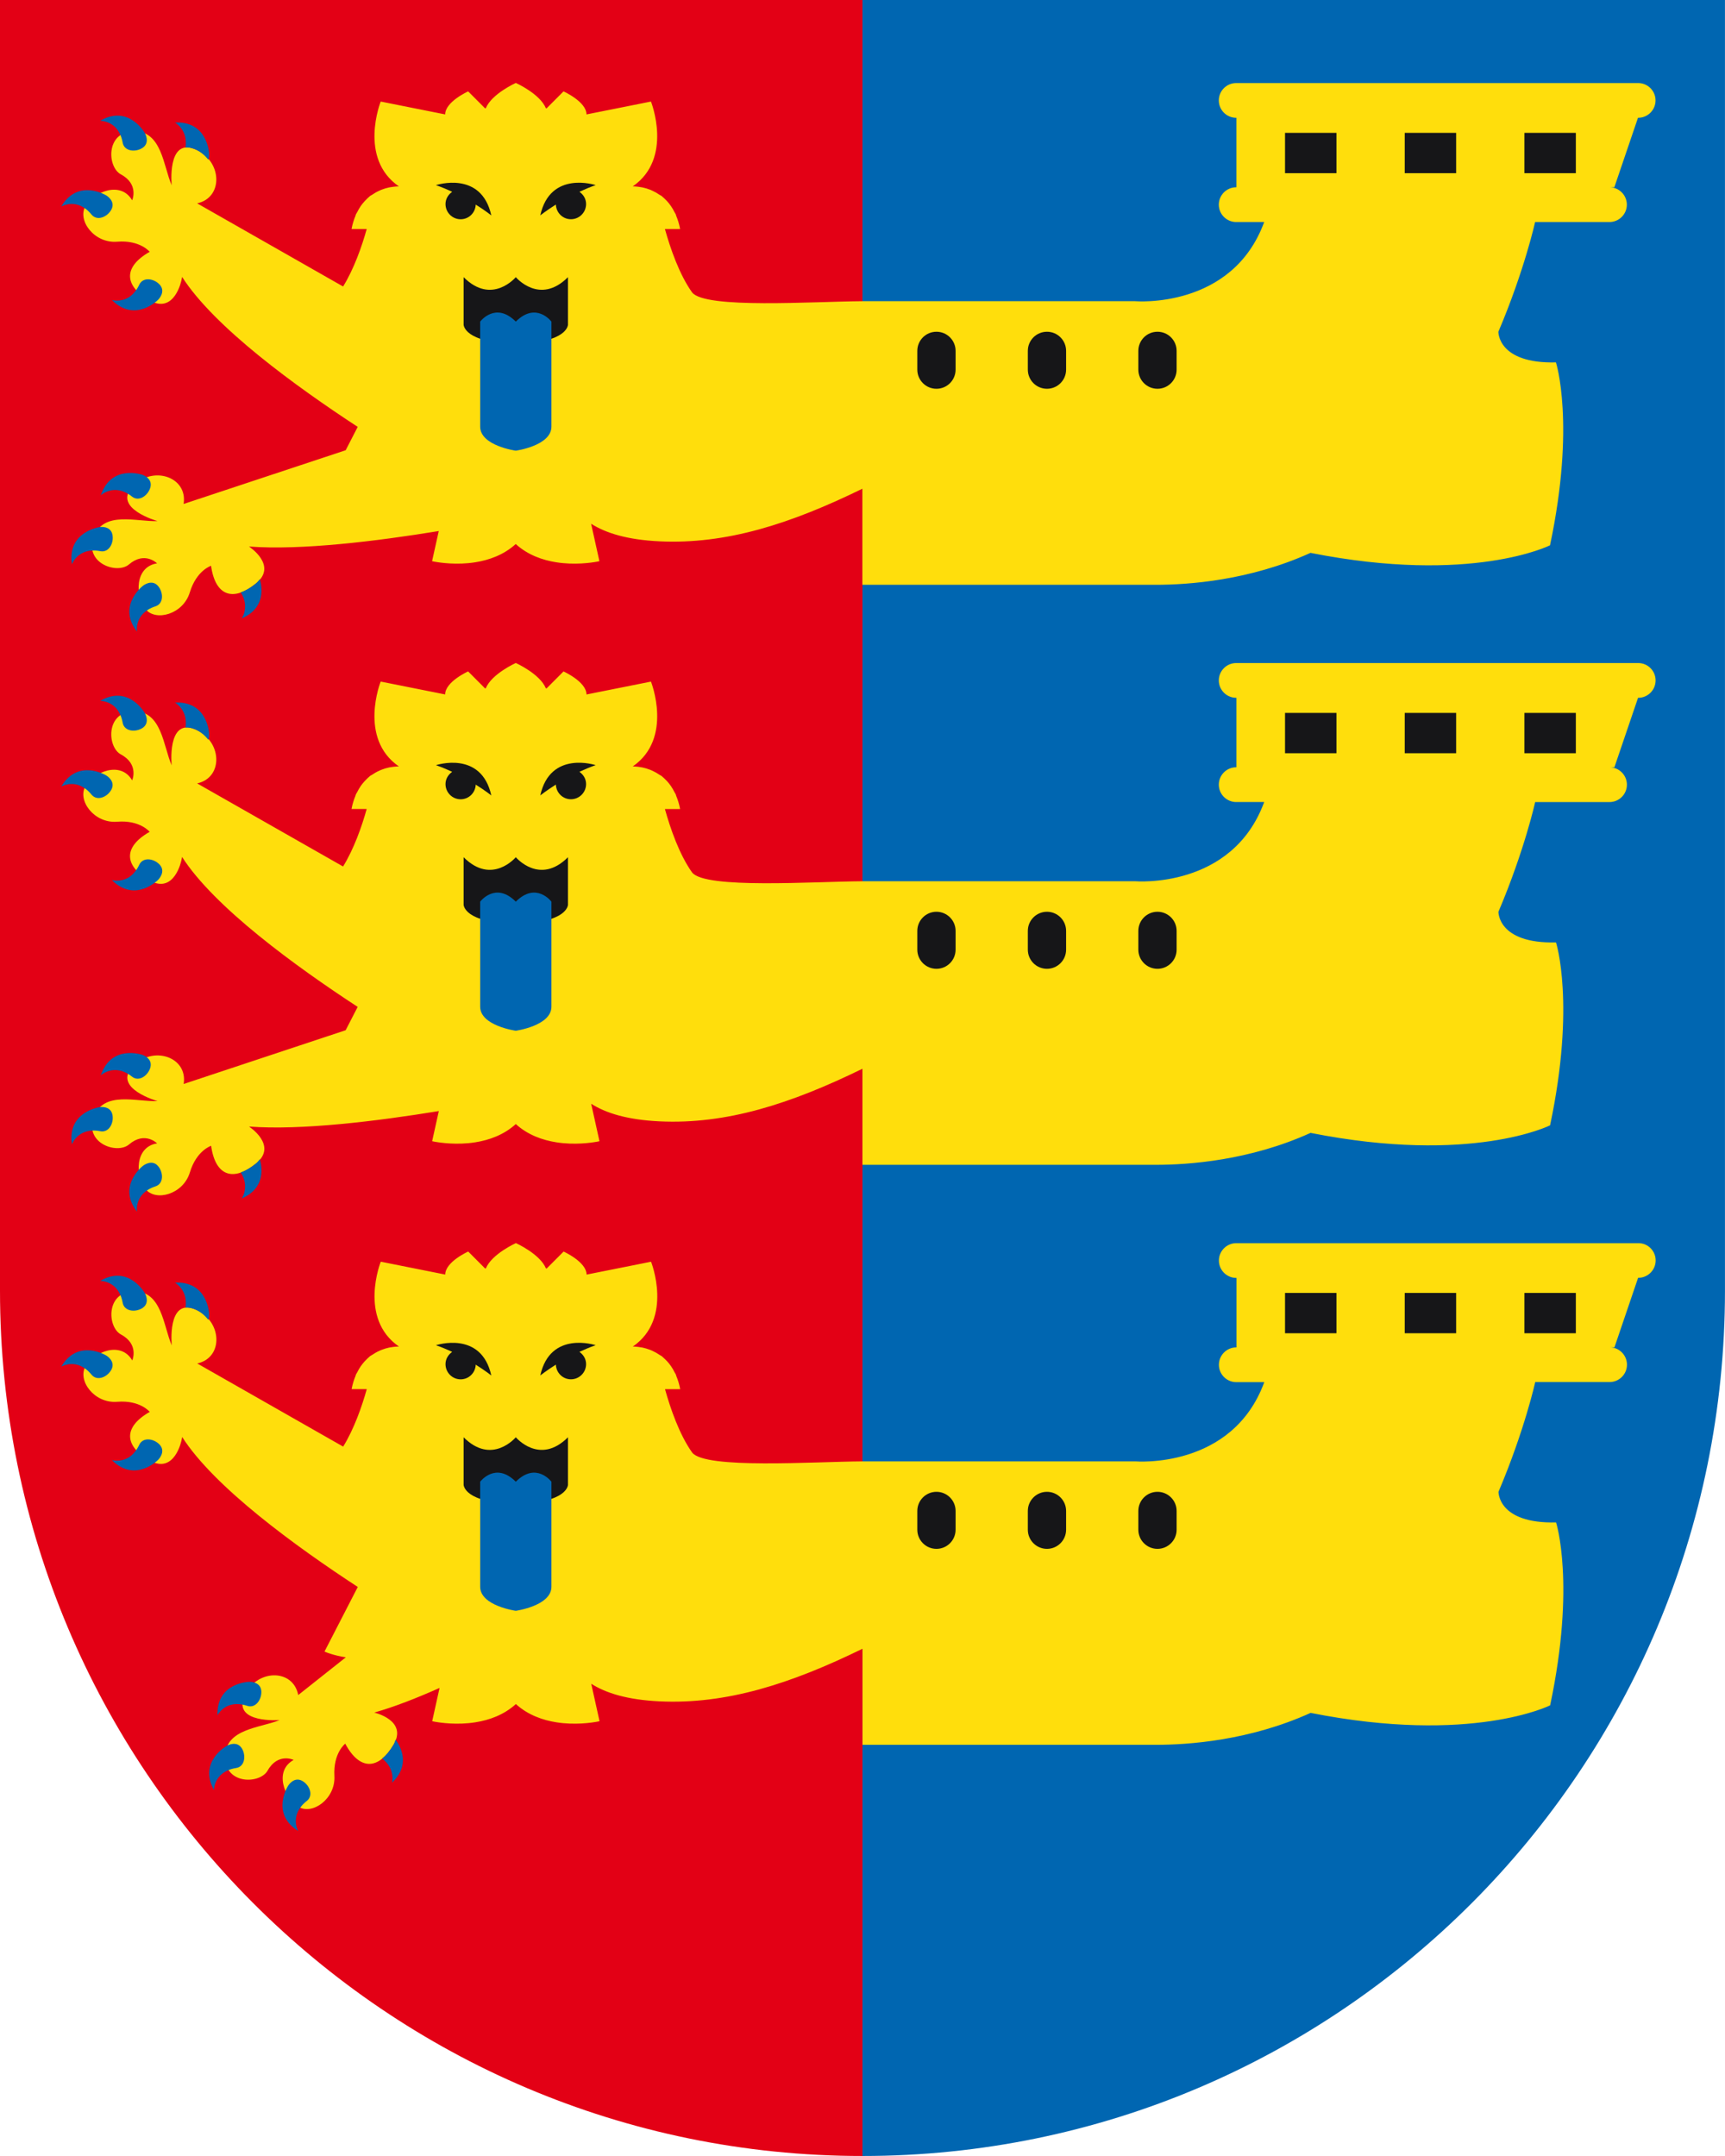 <?xml version="1.0" encoding="utf-8"?>
<!-- Generator: Adobe Illustrator 27.5.0, SVG Export Plug-In . SVG Version: 6.00 Build 0)  -->
<svg version="1.1" id="Ebene_1" xmlns="http://www.w3.org/2000/svg" xmlns:xlink="http://www.w3.org/1999/xlink" x="0px" y="0px"
	 viewBox="0 0 56.693 70.866" style="enable-background:new 0 0 56.693 70.866;" xml:space="preserve">
<style type="text/css">
	.st0{fill:#E30015;}
	.st1{fill:#0066B1;}
	.st2{fill:#FFDE0C;}
	.st3{fill:#161618;}
</style>
<path class="st0" d="M0,0v42.421c0,15.71,12.691,28.445,28.346,28.445V0H0z"/>
<path class="st1" d="M28.346,0v70.866c15.655,0,28.346-12.735,28.346-28.445V0H28.346z"/>
<path class="st2" d="M54.414,41.43c0,0.315-0.256,0.571-0.571,0.571h-0.006l-0.777,2.284h-0.16c0.315,0,0.571,0.256,0.571,0.571
	s-0.256,0.571-0.571,0.571h-2.444c0,0-0.351,1.59-1.207,3.607c0,0,0,0,0,0c0,0-0.027,1.052,1.892,1.007c0,0,0.65,2.022-0.195,6.012
	c0,0-2.574,1.298-7.868,0.249c-0.001,0-0.002-0.001-0.003-0.001c-2.007,0.91-4.008,1.05-5.09,1.05c-1.371,0-9.638,0-9.638,0v-3.158
	l0,0c-2.364,1.156-4.476,1.834-6.673,1.729c-1.049-0.05-1.758-0.269-2.243-0.578l0.273,1.231c0,0-0.425,0.099-0.981,0.078
	c-0.139-0.005-0.286-0.018-0.437-0.042c-0.452-0.071-0.937-0.241-1.332-0.6c-0.395,0.36-0.88,0.529-1.332,0.6
	c-0.151,0.024-0.298,0.037-0.437,0.042c-0.556,0.021-0.981-0.078-0.981-0.078l0.242-1.094c-0.763,0.34-1.5,0.628-2.147,0.81
	c0,0,1.113,0.252,0.633,1.061c-0.48,0.809-1.1,0.871-1.586-0.039c0,0-0.398,0.305-0.356,1.061s-0.728,1.297-1.185,1.012
	c-0.457-0.285-0.81-1.176-0.154-1.539c0,0-0.519-0.246-0.855,0.35c-0.252,0.447-1.403,0.472-1.397-0.455
	c0.006-0.927,1.159-0.943,1.792-1.205c0,0-1.537,0.121-1.165-0.776s1.604-0.938,1.775-0.046l1.564-1.24
	c-0.179-0.028-0.342-0.066-0.463-0.104c-0.148-0.045-0.238-0.084-0.238-0.084l1.094-2.125c-2.029-1.326-4.718-3.279-5.771-4.929
	l-0.022,0.11c0,0-0.225,1.126-1.045,0.663c-0.82-0.463-0.898-1.086,0.001-1.598c0,0-0.314-0.393-1.069-0.332
	c-0.755,0.061-1.314-0.701-1.04-1.168c0.274-0.467,1.156-0.843,1.535-0.192c0,0,0.233-0.528-0.371-0.852
	c-0.453-0.243-0.505-1.401,0.421-1.417c0.927-0.016,0.971,1.143,1.248,1.775c0,0-0.158-1.544,0.748-1.192
	c0.906,0.353,0.977,1.592,0.089,1.786v0l4.796,2.733c0.357-0.577,0.619-1.326,0.776-1.89h-0.498c0.03-0.166,0.076-0.306,0.129-0.435
	c0.006-0.013,0.008-0.032,0.013-0.044c0.013-0.03,0.031-0.05,0.045-0.078c0.034-0.067,0.068-0.13,0.107-0.186
	c0.024-0.035,0.048-0.068,0.074-0.099c0.042-0.052,0.086-0.099,0.131-0.142c0.025-0.023,0.048-0.048,0.074-0.069
	c0.011-0.01,0.023-0.023,0.034-0.032c0.02-0.015,0.039-0.021,0.059-0.034c0.079-0.054,0.156-0.099,0.234-0.134
	c0.025-0.011,0.048-0.024,0.073-0.033c0.095-0.037,0.185-0.064,0.265-0.08c0.02-0.004,0.031-0.005,0.05-0.008
	c0.066-0.012,0.12-0.019,0.164-0.021c0.02-0.001,0.027-0.002,0.042-0.003c0.037-0.001,0.062-0.001,0.062-0.001
	c-1.341-0.925-0.598-2.789-0.598-2.789s2.115,0.422,2.119,0.423c0-0.418,0.755-0.757,0.755-0.757l0.556,0.558l0.024-0.004
	c0.194-0.474,0.987-0.831,0.987-0.831s0.793,0.357,0.987,0.831l0.025,0.004l0.556-0.557c0,0,0.754,0.339,0.755,0.757
	c0.002-0.001,2.119-0.423,2.119-0.423s0.742,1.864-0.599,2.789c0,0,0.026,0,0.063,0.001c0.014,0,0.021,0.001,0.041,0.003
	c0.044,0.003,0.098,0.01,0.164,0.021c0.018,0.003,0.03,0.004,0.049,0.008c0.08,0.016,0.17,0.043,0.265,0.08
	c0.025,0.01,0.048,0.022,0.073,0.033c0.078,0.035,0.156,0.08,0.234,0.134c0.02,0.014,0.04,0.019,0.06,0.034
	c0.012,0.009,0.023,0.022,0.035,0.032c0.025,0.021,0.049,0.045,0.074,0.068c0.046,0.043,0.089,0.09,0.132,0.142
	c0.026,0.032,0.049,0.065,0.073,0.1c0.039,0.056,0.074,0.119,0.107,0.186c0.014,0.028,0.032,0.048,0.045,0.078
	c0.005,0.013,0.008,0.031,0.013,0.045c0.053,0.129,0.099,0.269,0.129,0.435h-0.499c0.174,0.627,0.472,1.495,0.894,2.086
	c0.435,0.547,3.988,0.297,5.599,0.287h8.96c0,0,3.191,0.274,4.242-2.604h-0.92c-0.315,0-0.571-0.256-0.571-0.571
	s0.256-0.571,0.571-0.571h0.006v-2.284h-0.006c-0.315,0-0.571-0.256-0.571-0.571c0-0.315,0.256-0.571,0.571-0.571h13.215
	C54.158,40.859,54.414,41.115,54.414,41.43z M53.843,21.794H40.628c-0.315,0-0.571,0.256-0.571,0.571s0.256,0.571,0.571,0.571h0.006
	v2.284h-0.006c-0.315,0-0.571,0.256-0.571,0.571s0.256,0.571,0.571,0.571h0.92c-1.051,2.878-4.242,2.604-4.242,2.604h-8.96
	c-1.611,0.01-5.165,0.26-5.599-0.287c-0.422-0.591-0.72-1.458-0.894-2.086h0.499c-0.03-0.166-0.076-0.306-0.129-0.435
	c-0.005-0.013-0.008-0.032-0.013-0.045c-0.013-0.03-0.031-0.05-0.045-0.078c-0.034-0.067-0.068-0.129-0.107-0.186
	c-0.024-0.035-0.048-0.068-0.073-0.1c-0.042-0.052-0.086-0.099-0.132-0.142c-0.025-0.023-0.048-0.048-0.074-0.068
	c-0.012-0.01-0.023-0.023-0.035-0.032c-0.02-0.015-0.04-0.02-0.06-0.034c-0.078-0.054-0.156-0.099-0.234-0.134
	c-0.025-0.011-0.048-0.024-0.073-0.033c-0.095-0.037-0.185-0.064-0.265-0.08c-0.02-0.004-0.031-0.005-0.049-0.008
	c-0.066-0.012-0.121-0.019-0.164-0.021c-0.02-0.001-0.027-0.002-0.041-0.003c-0.037-0.001-0.063-0.001-0.063-0.001
	c1.341-0.925,0.599-2.789,0.599-2.789s-2.118,0.422-2.119,0.423c0-0.418-0.755-0.757-0.755-0.757l-0.556,0.557l-0.025-0.004
	c-0.194-0.474-0.987-0.831-0.987-0.831s-0.793,0.357-0.987,0.831l-0.024,0.004l-0.556-0.558c0,0-0.754,0.339-0.755,0.757
	c-0.004-0.001-2.119-0.423-2.119-0.423s-0.742,1.864,0.598,2.789c0,0-0.026,0-0.062,0.001c-0.014,0-0.021,0.001-0.042,0.003
	c-0.044,0.003-0.098,0.01-0.164,0.021c-0.018,0.003-0.03,0.004-0.05,0.008c-0.08,0.016-0.17,0.043-0.265,0.08
	c-0.025,0.01-0.048,0.022-0.073,0.033c-0.078,0.035-0.155,0.08-0.234,0.134c-0.02,0.014-0.04,0.019-0.059,0.034
	c-0.012,0.009-0.023,0.022-0.034,0.032c-0.026,0.021-0.05,0.045-0.074,0.069c-0.045,0.043-0.089,0.09-0.131,0.142
	c-0.026,0.031-0.049,0.065-0.074,0.099c-0.038,0.057-0.073,0.119-0.107,0.186c-0.014,0.028-0.032,0.048-0.045,0.078
	c-0.005,0.013-0.008,0.031-0.013,0.044c-0.053,0.129-0.099,0.27-0.129,0.435h0.498c-0.156,0.564-0.419,1.313-0.776,1.89L6.479,25.75
	v0c0.888-0.194,0.817-1.433-0.089-1.786c-0.906-0.353-0.748,1.192-0.748,1.192c-0.277-0.631-0.322-1.79-1.248-1.775
	c-0.927,0.016-0.875,1.174-0.421,1.417c0.604,0.324,0.371,0.852,0.371,0.852c-0.379-0.652-1.261-0.275-1.535,0.192
	c-0.274,0.467,0.285,1.229,1.04,1.168c0.755-0.061,1.069,0.332,1.069,0.332c-0.898,0.512-0.821,1.134-0.001,1.598
	c0.82,0.463,1.045-0.663,1.045-0.663l0.022-0.11c1.054,1.65,3.742,3.602,5.771,4.929l-0.395,0.767L6.036,35.63
	c0.145-0.897-1.026-1.281-1.684-0.566c-0.657,0.715,0.828,1.129,0.828,1.129c-0.685,0.029-1.772-0.351-2.096,0.518
	s0.766,1.24,1.156,0.907c0.52-0.445,0.923-0.036,0.923-0.036c-0.741,0.117-0.715,1.074-0.383,1.499
	c0.332,0.424,1.24,0.181,1.46-0.544c0.219-0.725,0.698-0.875,0.698-0.875c0.145,1.022,0.749,1.176,1.477,0.581
	c0.728-0.595-0.231-1.214-0.231-1.214c1.719,0.131,4.22-0.179,6.238-0.509l-0.22,0.991c0,0,0.425,0.099,0.981,0.078
	c0.139-0.005,0.286-0.018,0.437-0.042c0.452-0.071,0.937-0.241,1.332-0.6c0.395,0.36,0.88,0.529,1.332,0.6
	c0.151,0.024,0.298,0.037,0.437,0.042c0.556,0.021,0.981-0.078,0.981-0.078l-0.273-1.231c0.485,0.309,1.194,0.528,2.243,0.578
	c2.198,0.106,4.31-0.573,6.673-1.729l0,0v3.158c0,0,8.268,0,9.638,0c1.082,0,3.084-0.14,5.09-1.05c0.001,0,0.002,0.001,0.003,0.001
	c5.294,1.049,7.868-0.249,7.868-0.249c0.845-3.99,0.195-6.012,0.195-6.012c-1.919,0.046-1.892-1.007-1.892-1.007c0,0,0,0,0,0
	c0.857-2.017,1.207-3.607,1.207-3.607h2.444c0.315,0,0.571-0.256,0.571-0.571s-0.256-0.571-0.571-0.571h0.16l0.777-2.284h0.006
	c0.315,0,0.571-0.256,0.571-0.571S54.158,21.794,53.843,21.794z M3.85,7.945c0.755-0.061,1.069,0.332,1.069,0.332
	C4.021,8.789,4.098,9.411,4.918,9.875s1.045-0.663,1.045-0.663l0.022-0.11c1.054,1.65,3.742,3.602,5.771,4.929l-0.395,0.768
	l-5.327,1.766c0.145-0.897-1.026-1.281-1.684-0.566c-0.657,0.715,0.828,1.129,0.828,1.129c-0.685,0.029-1.772-0.351-2.096,0.518
	c-0.324,0.868,0.766,1.24,1.156,0.907c0.52-0.445,0.923-0.036,0.923-0.036c-0.741,0.117-0.715,1.074-0.383,1.499
	c0.332,0.424,1.24,0.181,1.46-0.544s0.698-0.875,0.698-0.875c0.145,1.022,0.749,1.176,1.477,0.581
	c0.728-0.595-0.231-1.214-0.231-1.214c1.719,0.131,4.22-0.179,6.238-0.509l-0.22,0.991c0,0,0.425,0.099,0.981,0.078
	c0.139-0.005,0.286-0.018,0.437-0.042c0.452-0.071,0.937-0.241,1.332-0.6c0.395,0.36,0.88,0.529,1.332,0.6
	c0.151,0.024,0.298,0.037,0.437,0.042c0.556,0.021,0.981-0.078,0.981-0.078l-0.273-1.231c0.485,0.309,1.194,0.528,2.243,0.578
	c2.198,0.106,4.31-0.573,6.673-1.729l0,0v3.158c0,0,8.268,0,9.638,0c1.082,0,3.084-0.14,5.09-1.05c0.001,0,0.002,0.001,0.003,0.001
	c5.294,1.049,7.868-0.249,7.868-0.249c0.845-3.99,0.195-6.012,0.195-6.012c-1.919,0.046-1.892-1.007-1.892-1.007c0,0,0,0,0,0
	c0.857-2.017,1.207-3.607,1.207-3.607h2.444c0.315,0,0.571-0.256,0.571-0.571s-0.256-0.571-0.571-0.571h0.16l0.777-2.284h0.006
	c0.315,0,0.571-0.256,0.571-0.571s-0.256-0.571-0.571-0.571H40.628c-0.315,0-0.571,0.256-0.571,0.571s0.256,0.571,0.571,0.571h0.006
	v2.284h-0.006c-0.315,0-0.571,0.256-0.571,0.571s0.256,0.571,0.571,0.571h0.92C40.497,10.175,37.306,9.9,37.306,9.9h-8.96
	c-1.611,0.01-5.165,0.26-5.599-0.287c-0.422-0.591-0.72-1.458-0.894-2.086h0.499c-0.03-0.166-0.076-0.306-0.129-0.435
	c-0.005-0.013-0.008-0.032-0.013-0.045c-0.013-0.03-0.031-0.05-0.045-0.078c-0.034-0.067-0.068-0.129-0.107-0.185
	c-0.024-0.035-0.048-0.068-0.073-0.1c-0.042-0.052-0.086-0.099-0.132-0.142c-0.025-0.023-0.048-0.048-0.074-0.068
	c-0.012-0.01-0.023-0.023-0.035-0.032c-0.02-0.015-0.04-0.02-0.06-0.034c-0.078-0.054-0.156-0.099-0.234-0.134
	c-0.025-0.011-0.048-0.024-0.073-0.034c-0.095-0.037-0.185-0.064-0.265-0.08c-0.02-0.004-0.031-0.005-0.049-0.008
	c-0.066-0.011-0.121-0.019-0.164-0.021c-0.02-0.001-0.027-0.002-0.041-0.003c-0.037-0.001-0.063-0.001-0.063-0.001
	c1.341-0.925,0.599-2.789,0.599-2.789s-2.118,0.422-2.119,0.423c0-0.418-0.755-0.757-0.755-0.757l-0.556,0.557l-0.024-0.004
	c-0.194-0.474-0.987-0.831-0.987-0.831s-0.793,0.357-0.987,0.831l-0.024,0.004l-0.556-0.557c0,0-0.754,0.339-0.755,0.757
	c-0.004-0.001-2.119-0.423-2.119-0.423s-0.742,1.864,0.598,2.789c0,0-0.026,0-0.062,0.001c-0.014,0-0.021,0.002-0.042,0.003
	c-0.044,0.003-0.098,0.01-0.164,0.021c-0.018,0.003-0.03,0.004-0.05,0.008c-0.08,0.016-0.17,0.043-0.265,0.08
	c-0.025,0.01-0.048,0.022-0.073,0.034c-0.078,0.035-0.155,0.08-0.234,0.134c-0.02,0.014-0.04,0.019-0.059,0.034
	c-0.012,0.009-0.023,0.022-0.034,0.032c-0.026,0.021-0.05,0.045-0.074,0.069c-0.045,0.043-0.089,0.09-0.131,0.142
	c-0.026,0.031-0.049,0.065-0.074,0.099c-0.038,0.057-0.073,0.119-0.107,0.186c-0.014,0.028-0.032,0.048-0.045,0.078
	c-0.005,0.013-0.008,0.031-0.013,0.044c-0.053,0.129-0.099,0.27-0.129,0.435h0.498c-0.156,0.564-0.419,1.313-0.776,1.89L6.479,6.684
	v0C7.367,6.49,7.297,5.251,6.391,4.898C5.484,4.545,5.643,6.09,5.643,6.09c-0.277-0.631-0.322-1.79-1.248-1.775
	C3.468,4.331,3.52,5.489,3.973,5.732c0.604,0.324,0.371,0.852,0.371,0.852C3.965,5.933,3.083,6.31,2.809,6.776
	C2.536,7.243,3.094,8.006,3.85,7.945z"/>
<g>
	<rect x="42.233" y="4.367" class="st3" width="1.69" height="1.325"/>
	<path class="st3" d="M30.777,12.779L30.777,12.779c-0.347,0-0.629-0.282-0.629-0.629v-0.617c0-0.347,0.282-0.629,0.629-0.629h0
		c0.347,0,0.629,0.282,0.629,0.629v0.617C31.406,12.497,31.125,12.779,30.777,12.779z"/>
	<path class="st3" d="M34.409,12.779L34.409,12.779c-0.347,0-0.629-0.282-0.629-0.629v-0.617c0-0.347,0.282-0.629,0.629-0.629l0,0
		c0.347,0,0.629,0.282,0.629,0.629v0.617C35.038,12.497,34.756,12.779,34.409,12.779z"/>
	<path class="st3" d="M38.041,12.779L38.041,12.779c-0.347,0-0.629-0.282-0.629-0.629v-0.617c0-0.347,0.282-0.629,0.629-0.629l0,0
		c0.347,0,0.629,0.282,0.629,0.629v0.617C38.67,12.497,38.388,12.779,38.041,12.779z"/>
	<rect x="46.167" y="4.367" class="st3" width="1.69" height="1.325"/>
	<rect x="50.101" y="4.367" class="st3" width="1.69" height="1.325"/>
</g>
<g>
	<rect x="42.233" y="42.498" class="st3" width="1.69" height="1.325"/>
	<path class="st3" d="M30.777,50.91L30.777,50.91c-0.347,0-0.629-0.282-0.629-0.629v-0.617c0-0.347,0.282-0.629,0.629-0.629h0
		c0.347,0,0.629,0.282,0.629,0.629v0.617C31.406,50.628,31.125,50.91,30.777,50.91z"/>
	<path class="st3" d="M34.409,50.91L34.409,50.91c-0.347,0-0.629-0.282-0.629-0.629v-0.617c0-0.347,0.282-0.629,0.629-0.629l0,0
		c0.347,0,0.629,0.282,0.629,0.629v0.617C35.038,50.628,34.756,50.91,34.409,50.91z"/>
	<path class="st3" d="M38.041,50.91L38.041,50.91c-0.347,0-0.629-0.282-0.629-0.629v-0.617c0-0.347,0.282-0.629,0.629-0.629l0,0
		c0.347,0,0.629,0.282,0.629,0.629v0.617C38.67,50.628,38.388,50.91,38.041,50.91z"/>
	<rect x="46.167" y="42.498" class="st3" width="1.69" height="1.325"/>
	<rect x="50.101" y="42.498" class="st3" width="1.69" height="1.325"/>
</g>
<g>
	<rect x="42.233" y="23.433" class="st3" width="1.69" height="1.325"/>
	<path class="st3" d="M30.777,31.844L30.777,31.844c-0.347,0-0.629-0.282-0.629-0.629v-0.617c0-0.347,0.282-0.629,0.629-0.629h0
		c0.347,0,0.629,0.282,0.629,0.629v0.617C31.406,31.563,31.125,31.844,30.777,31.844z"/>
	<path class="st3" d="M34.409,31.844L34.409,31.844c-0.347,0-0.629-0.282-0.629-0.629v-0.617c0-0.347,0.282-0.629,0.629-0.629l0,0
		c0.347,0,0.629,0.282,0.629,0.629v0.617C35.038,31.563,34.756,31.844,34.409,31.844z"/>
	<path class="st3" d="M38.041,31.844L38.041,31.844c-0.347,0-0.629-0.282-0.629-0.629v-0.617c0-0.347,0.282-0.629,0.629-0.629l0,0
		c0.347,0,0.629,0.282,0.629,0.629v0.617C38.67,31.563,38.388,31.844,38.041,31.844z"/>
	<rect x="46.167" y="23.433" class="st3" width="1.69" height="1.325"/>
	<rect x="50.101" y="23.433" class="st3" width="1.69" height="1.325"/>
</g>
<g>
	<g>
		<path class="st1" d="M4.681,15.607c0,0-1.023-0.36-1.367,0.672c0,0,0.442-0.419,1.025,0.044c0.232,0.185,0.53-0.042,0.603-0.301
			C5.026,15.718,4.681,15.607,4.681,15.607z"/>
		<path class="st1" d="M3.274,17.325c0,0-1.075,0.15-0.91,1.224c0,0,0.203-0.575,0.932-0.432c0.291,0.057,0.454-0.28,0.399-0.544
			C3.631,17.265,3.274,17.325,3.274,17.325z"/>
		<path class="st1" d="M5.194,19.261c-0.205-0.238-0.489-0.012-0.489-0.012s-0.869,0.654-0.203,1.512c0,0-0.101-0.601,0.607-0.831
			C5.391,19.838,5.369,19.464,5.194,19.261z"/>
		<path class="st1" d="M8.539,19.036c-0.037,0.047-0.068,0.093-0.125,0.139c-0.176,0.145-0.345,0.241-0.502,0.296
			c0.301,0.468,0.033,0.856,0.033,0.856C8.723,19.99,8.621,19.317,8.539,19.036z"/>
	</g>
	<path class="st3" d="M18.667,9.11v1.563c0,0-0.015,0.609-1.715,0.609s-1.715-0.609-1.715-0.609V9.11c0.932,0.934,1.715,0,1.715,0
		S17.735,10.044,18.667,9.11z M16.147,7.08c-0.329-1.492-1.82-0.994-1.82-0.994c0.188,0.064,0.365,0.14,0.534,0.219
		c-0.129,0.09-0.219,0.233-0.219,0.402c0,0.276,0.223,0.5,0.498,0.5c0.269,0,0.485-0.215,0.495-0.482
		C15.952,6.923,16.147,7.08,16.147,7.08z M18.269,6.724c0.01,0.267,0.226,0.482,0.495,0.482c0.275,0,0.498-0.224,0.498-0.5
		c0-0.17-0.09-0.312-0.219-0.402c0.17-0.079,0.347-0.155,0.534-0.219c0,0-1.492-0.497-1.82,0.994
		C17.757,7.08,17.953,6.923,18.269,6.724z"/>
	<g>
		<path class="st1" d="M16.952,10.571c-0.669-0.67-1.171,0-1.171,0s0,2.823,0,3.452c0,0.629,1.171,0.791,1.171,0.791
			s1.171-0.162,1.171-0.791c0-0.629,0-3.452,0-3.452S17.622,9.902,16.952,10.571z"/>
	</g>
	<g>
		<path class="st1" d="M4.031,4.688C4.085,4.982,4.459,5.01,4.684,4.861c0.263-0.174,0.078-0.486,0.078-0.486
			S4.228,3.422,3.289,3.972C3.289,3.972,3.899,3.951,4.031,4.688z"/>
		<path class="st1" d="M3.494,6.424c0,0-0.927-0.573-1.482,0.365c0,0,0.523-0.315,0.995,0.263c0.19,0.231,0.529,0.073,0.655-0.166
			C3.808,6.607,3.494,6.424,3.494,6.424z"/>
		<path class="st1" d="M4.576,9.359c-0.317,0.678-0.901,0.5-0.901,0.5c0.768,0.774,1.526-0.01,1.526-0.01s0.26-0.254,0.05-0.49
			C5.07,9.157,4.703,9.088,4.576,9.359z"/>
		<path class="st1" d="M5.75,4.028c0,0,0.434,0.236,0.348,0.82c0.083-0.008,0.179,0.006,0.293,0.05
			C6.589,4.975,6.73,5.107,6.848,5.249c0.033-0.095,0.027-0.186,0.027-0.186S6.836,3.971,5.75,4.028z"/>
	</g>
</g>
<g>
	<g>
		<path class="st1" d="M4.681,34.673c0,0-1.023-0.36-1.367,0.672c0,0,0.442-0.419,1.025,0.044c0.232,0.185,0.53-0.042,0.603-0.301
			C5.026,34.784,4.681,34.673,4.681,34.673z"/>
		<path class="st1" d="M3.274,36.391c0,0-1.075,0.15-0.91,1.224c0,0,0.203-0.575,0.932-0.432c0.291,0.057,0.454-0.28,0.399-0.544
			C3.631,36.331,3.274,36.391,3.274,36.391z"/>
		<path class="st1" d="M5.194,38.327c-0.205-0.238-0.489-0.012-0.489-0.012s-0.869,0.654-0.203,1.512c0,0-0.101-0.601,0.607-0.831
			C5.391,38.904,5.369,38.53,5.194,38.327z"/>
		<path class="st1" d="M8.539,38.102c-0.037,0.047-0.068,0.093-0.125,0.139c-0.176,0.145-0.345,0.241-0.502,0.296
			c0.301,0.468,0.033,0.856,0.033,0.856C8.723,39.055,8.621,38.383,8.539,38.102z"/>
	</g>
	<path class="st3" d="M18.667,28.176v1.563c0,0-0.015,0.609-1.715,0.609s-1.715-0.609-1.715-0.609v-1.563
		c0.932,0.934,1.715,0,1.715,0S17.735,29.11,18.667,28.176z M16.147,26.145c-0.329-1.492-1.82-0.994-1.82-0.994
		c0.188,0.064,0.365,0.14,0.534,0.219c-0.129,0.09-0.219,0.233-0.219,0.402c0,0.276,0.223,0.5,0.498,0.5
		c0.269,0,0.485-0.215,0.495-0.482C15.952,25.989,16.147,26.145,16.147,26.145z M18.269,25.789c0.01,0.267,0.226,0.482,0.495,0.482
		c0.275,0,0.498-0.224,0.498-0.5c0-0.17-0.09-0.312-0.219-0.402c0.17-0.079,0.347-0.155,0.534-0.219c0,0-1.492-0.497-1.82,0.994
		C17.757,26.145,17.953,25.989,18.269,25.789z"/>
	<g>
		<path class="st1" d="M16.952,29.637c-0.669-0.67-1.171,0-1.171,0s0,2.823,0,3.452c0,0.629,1.171,0.791,1.171,0.791
			s1.171-0.162,1.171-0.791c0-0.629,0-3.452,0-3.452S17.622,28.967,16.952,29.637z"/>
	</g>
	<g>
		<path class="st1" d="M4.031,23.754c0.054,0.294,0.428,0.322,0.653,0.174c0.263-0.174,0.078-0.486,0.078-0.486
			s-0.533-0.953-1.473-0.403C3.289,23.038,3.899,23.017,4.031,23.754z"/>
		<path class="st1" d="M3.494,25.49c0,0-0.927-0.573-1.482,0.365c0,0,0.523-0.315,0.995,0.263c0.19,0.231,0.529,0.073,0.655-0.166
			C3.808,25.672,3.494,25.49,3.494,25.49z"/>
		<path class="st1" d="M4.576,28.425c-0.317,0.678-0.901,0.5-0.901,0.5c0.768,0.774,1.526-0.01,1.526-0.01s0.26-0.254,0.05-0.49
			C5.07,28.223,4.703,28.154,4.576,28.425z"/>
		<path class="st1" d="M5.75,23.094c0,0,0.434,0.236,0.348,0.82c0.083-0.008,0.179,0.006,0.293,0.05
			c0.198,0.077,0.339,0.209,0.457,0.351c0.033-0.095,0.027-0.186,0.027-0.186S6.836,23.036,5.75,23.094z"/>
	</g>
</g>
<g>
	<path class="st1" d="M8.2,55.28c0,0-1.085,0.013-1.053,1.1c0,0,0.272-0.545,0.978-0.31c0.281,0.094,0.484-0.221,0.463-0.489
		C8.561,55.266,8.2,55.28,8.2,55.28z"/>
	<path class="st1" d="M7.467,57.377c0,0-0.959,0.51-0.435,1.462c0,0-0.007-0.61,0.728-0.725c0.293-0.046,0.33-0.419,0.188-0.647
		C7.782,57.198,7.467,57.377,7.467,57.377z"/>
	<path class="st1" d="M9.934,58.537c-0.275-0.154-0.463,0.156-0.463,0.156s-0.592,0.913,0.328,1.49c0,0-0.301-0.53,0.285-0.988
		C10.317,59.012,10.169,58.667,9.934,58.537z"/>
	<path class="st1" d="M13,57.179c-0.019,0.057-0.032,0.111-0.07,0.174c-0.116,0.197-0.241,0.345-0.37,0.45
		c0.444,0.337,0.325,0.793,0.325,0.793C13.499,58.011,13.173,57.414,13,57.179z"/>
</g>
<path class="st3" d="M18.667,47.242v1.563c0,0-0.015,0.609-1.715,0.609s-1.715-0.609-1.715-0.609v-1.563
	c0.932,0.934,1.715,0,1.715,0S17.735,48.175,18.667,47.242z M16.147,45.211c-0.329-1.492-1.82-0.994-1.82-0.994
	c0.188,0.064,0.365,0.14,0.534,0.219c-0.129,0.09-0.219,0.233-0.219,0.402c0,0.276,0.223,0.5,0.498,0.5
	c0.269,0,0.485-0.215,0.495-0.482C15.952,45.055,16.147,45.211,16.147,45.211z M18.269,44.855c0.01,0.267,0.226,0.482,0.495,0.482
	c0.275,0,0.498-0.224,0.498-0.5c0-0.17-0.09-0.312-0.219-0.402c0.17-0.079,0.347-0.155,0.534-0.219c0,0-1.492-0.497-1.82,0.994
	C17.757,45.211,17.953,45.055,18.269,44.855z"/>
<g>
	<path class="st1" d="M16.952,48.703c-0.669-0.67-1.171,0-1.171,0s0,2.823,0,3.452c0,0.629,1.171,0.791,1.171,0.791
		s1.171-0.162,1.171-0.791c0-0.629,0-3.452,0-3.452S17.622,48.033,16.952,48.703z"/>
</g>
<g>
	<path class="st1" d="M4.031,42.819c0.054,0.294,0.428,0.322,0.653,0.174c0.263-0.174,0.078-0.486,0.078-0.486
		s-0.533-0.953-1.473-0.403C3.289,42.104,3.899,42.082,4.031,42.819z"/>
	<path class="st1" d="M3.494,44.556c0,0-0.927-0.573-1.482,0.365c0,0,0.523-0.315,0.995,0.263c0.19,0.231,0.529,0.073,0.655-0.166
		C3.808,44.738,3.494,44.556,3.494,44.556z"/>
	<path class="st1" d="M4.576,47.49c-0.317,0.678-0.901,0.5-0.901,0.5c0.768,0.774,1.526-0.01,1.526-0.01s0.26-0.254,0.05-0.49
		C5.07,47.289,4.703,47.22,4.576,47.49z"/>
	<path class="st1" d="M5.75,42.16c0,0,0.434,0.236,0.348,0.82c0.083-0.008,0.179,0.006,0.293,0.05
		c0.198,0.077,0.339,0.209,0.457,0.351c0.033-0.095,0.027-0.186,0.027-0.186S6.836,42.102,5.75,42.16z"/>
</g>
</svg>
